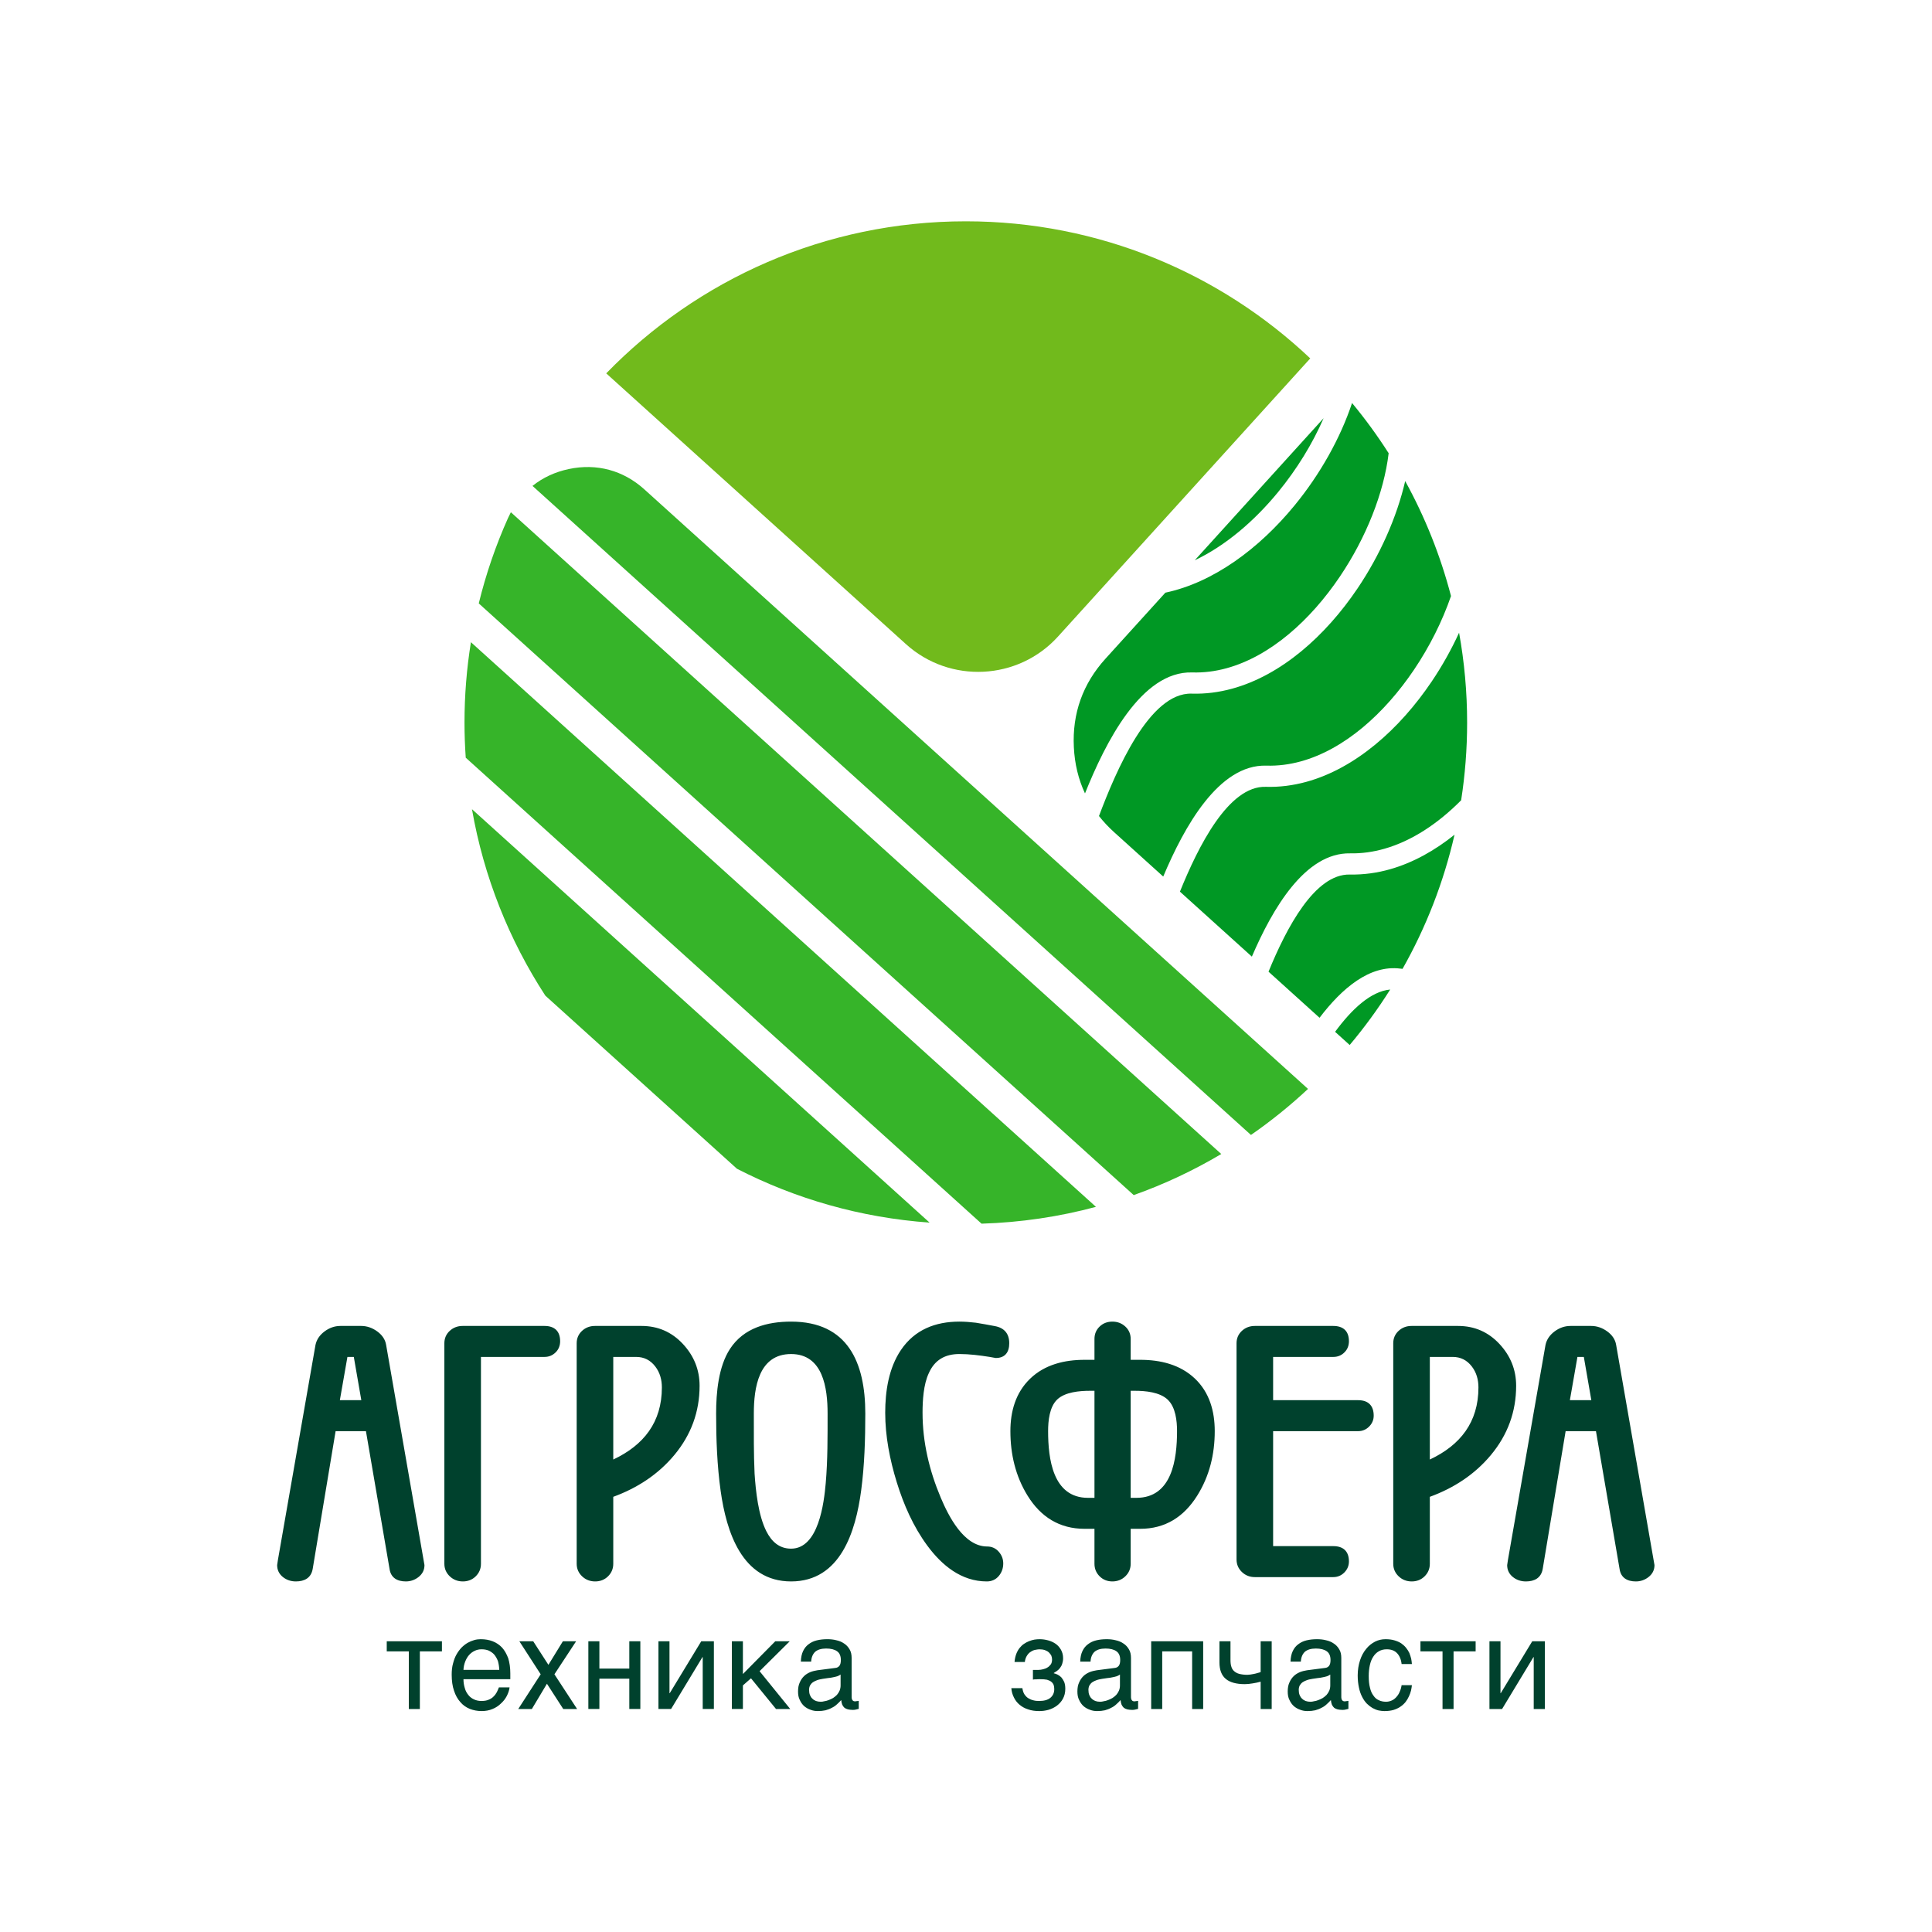 <?xml version="1.0" encoding="UTF-8"?> <svg xmlns="http://www.w3.org/2000/svg" xmlns:xlink="http://www.w3.org/1999/xlink" xmlns:xodm="http://www.corel.com/coreldraw/odm/2003" xml:space="preserve" width="150mm" height="150mm" version="1.1" style="shape-rendering:geometricPrecision; text-rendering:geometricPrecision; image-rendering:optimizeQuality; fill-rule:evenodd; clip-rule:evenodd" viewBox="0 0 15000 15000"> <defs> <style type="text/css"> .fil0 {fill:#00412D} .fil4 {fill:#009824} .fil2 {fill:#36B429} .fil3 {fill:#71BA1C} .fil1 {fill:#00412D;fill-rule:nonzero} </style> </defs> <g id="Слой_x0020_1">  <g id="_2738788953664"> <g> <path class="fil0" d="M2841.13 11111.41l-235.46 0 -177.83 1068.84c-11.71,70.43 -63.46,97.92 -130.62,97.92 -37.46,0 -72.2,-10.82 -101.38,-34.53 -28.81,-23.41 -44.04,-54.13 -44.04,-91.32l0 -1.24 6.07 -40.8 291.49 -1668.14c9.17,-43.96 34.78,-78.44 70.49,-105.1 36.62,-27.34 77.84,-42.51 123.63,-42.51l160.25 0c46.09,0 87.75,15.35 124.94,42.38 36.36,26.42 62.33,61.12 69.3,105.77l297.47 1708.2 0 1.44c0,37.71 -16.28,68.23 -45.71,91.47 -28.81,22.74 -62.02,34.38 -98.75,34.38 -67.19,0 -117.11,-28.41 -126.72,-97.84l-183.13 -1068.92zm5937.41 -553.86l73.6 0c155.69,0 309.66,35.95 425.3,145.89 113.84,108.24 153.8,254.3 153.8,408.03 0,179.05 -40.88,349.09 -136.58,501.35 -102.9,163.67 -247.11,256.85 -442.52,256.85l-73.6 0 0 271.46c0,38.18 -14.03,70.96 -41.57,97.39 -27.88,26.78 -61.87,39.65 -100.45,39.65 -38.25,0 -72.04,-12.67 -99.24,-39.88 -26.67,-26.67 -39.86,-59.47 -39.86,-97.16l0 -271.46 -76.53 0c-195.29,0 -340.69,-92.24 -442.55,-256.95 -94.25,-152.36 -133.65,-322.98 -133.65,-501.25 0,-153.13 40.14,-297.8 152.25,-406.51 114.58,-111.12 268.28,-147.41 423.95,-147.41l76.53 0 0 -162.35c0,-37.46 13.02,-70.02 40.1,-96 27.39,-26.31 61.19,-38.25 99,-38.25 38.11,0 72.11,12.13 100.2,38.01 27.94,25.74 41.82,58.28 41.82,96.24l0 162.35zm-5044.45 -22.51l0 1606.09c0,37.91 -13.46,70.54 -40.4,97.23 -27.46,27.17 -61.64,39.81 -100.15,39.81 -38.82,0 -73.22,-12.79 -101.38,-39.58 -27.79,-26.44 -42.11,-59.06 -42.11,-97.46l0 -1712.37c0,-37.94 13.88,-70.47 41.81,-96.22 28.1,-25.9 62.09,-38.01 100.2,-38.01l635.24 0c77.81,0 121.62,40.15 121.62,118.85 0,33.73 -11.4,63.51 -35.67,87.08 -23.83,23.14 -52.24,34.58 -85.47,34.58l-493.69 0zm1027.28 1086.21l0 519.88c0,37.91 -13.47,70.54 -40.42,97.23 -27.45,27.17 -61.64,39.81 -100.15,39.81 -38.8,0 -73.21,-12.81 -101.37,-39.58 -27.8,-26.44 -42.09,-59.08 -42.09,-97.46l0 -1712.37c0,-37.94 13.88,-70.47 41.79,-96.22 28.09,-25.92 62.09,-38.01 100.22,-38.01l361.31 0c127.04,0 234.45,46.72 321.11,139.62 85.3,91.42 129.79,199.62 129.79,324.79 0,202.41 -66.02,381.03 -195.19,536.7 -126.74,152.7 -289.72,257.87 -475,325.61zm1380.61 656.92c-382.12,0 -502.68,-387.43 -546.89,-702.71 -27.71,-197.53 -35.14,-401.79 -35.14,-601.08 0,-160.62 17.55,-363.4 107.62,-501.58 106.52,-163.4 289.2,-211.85 474.41,-211.85 439.92,0 576.18,316.53 576.18,713.43 0,197.63 -6.04,402.1 -32.19,598.17 -42.23,316.65 -159.85,705.62 -543.99,705.62zm1020.67 -1309.39c0,228.57 52.85,449.51 141.46,659.41 59.7,141.39 178.3,378.71 360.49,378.71 35.86,0 66.21,13.69 89.82,40.68 22.66,25.92 34.74,56.28 34.74,90.76 0,36.49 -10.99,69.51 -34.54,97.51 -24.03,28.56 -55.7,42.32 -92.93,42.32 -198.43,0 -349.45,-125.38 -462.2,-278.2 -108.38,-146.92 -183.5,-318.06 -237.09,-491.85 -53.63,-173.93 -89.62,-356.81 -89.62,-539.34 0,-167.01 26.86,-346.75 122.36,-487.84 106.54,-157.4 267.21,-219.99 453.84,-219.99 42.31,0 85.19,3.68 127.93,8.61 49.8,7.98 99.53,17.29 149.08,26.66 72.05,13.63 109.77,59.23 109.77,132.54 0,69.07 -31.7,114.66 -104.15,114.66l-1.49 0 -47.71 -8.58c-76.02,-11.93 -156.37,-22.19 -233.43,-22.19 -111.86,0 -192.8,45.95 -238.35,149.82 -40.75,87.51 -47.98,211.19 -47.98,306.31zm2721.82 142.63l0 892.69 467.47 0c77.66,0 121.13,40.46 121.13,118.85 0,33.1 -12.19,61.84 -35.37,85.41 -23.63,24.03 -52.55,36.23 -86.24,36.23l-609.01 0c-38.58,0 -72.58,-12.86 -100.46,-39.63 -27.52,-26.44 -41.55,-59.23 -41.55,-97.41l0 -1678.79c0,-37.94 13.88,-70.47 41.8,-96.22 28.1,-25.9 62.1,-38.01 100.21,-38.01l609.01 0c77.83,0 121.61,40.15 121.61,118.85 0,33.73 -11.27,63.68 -35.44,86.87 -23.39,23.55 -52.59,34.79 -85.69,34.79l-467.47 0 0 335.88 659.8 0c78.37,0 121.13,41.6 121.13,120.25 0,32.89 -12.31,61.24 -35.47,84.53 -23.6,23.75 -52.16,35.71 -85.66,35.71l-659.8 0zm1216.67 509.84l0 519.88c0,37.91 -13.46,70.54 -40.4,97.23 -27.46,27.17 -61.64,39.81 -100.15,39.81 -38.82,0 -73.22,-12.79 -101.38,-39.58 -27.79,-26.44 -42.1,-59.06 -42.1,-97.46l0 -1712.37c0,-37.94 13.87,-70.47 41.8,-96.22 28.1,-25.9 62.09,-38.01 100.21,-38.01l361.32 0c127.05,0 234.44,46.72 321.1,139.62 85.3,91.42 129.79,199.62 129.79,324.79 0,202.41 -66.03,381.03 -195.19,536.7 -126.75,152.71 -289.71,257.87 -475,325.61zm1289.78 -509.84l-235.44 0 -177.83 1068.84c-11.7,70.43 -63.46,97.92 -130.62,97.92 -37.46,0 -72.19,-10.82 -101.37,-34.53 -28.82,-23.41 -44.05,-54.13 -44.05,-91.32l0 -1.24 6.07 -40.8 291.49 -1668.14c9.17,-43.96 34.79,-78.44 70.49,-105.1 36.62,-27.34 77.85,-42.51 123.63,-42.51l160.26 0c46.08,0 87.74,15.35 124.93,42.38 36.36,26.42 62.33,61.12 69.3,105.77l297.47 1708.2 0 1.44c0,37.71 -16.27,68.23 -45.71,91.47 -28.81,22.74 -62.02,34.38 -98.74,34.38 -67.2,0 -117.11,-28.41 -126.73,-97.84l-183.15 -1068.92zm-9643.99 -576.37l-49.57 0 -58.75 335.88 166.61 0 -58.29 -335.88zm5750.49 263l-35.74 0c-79.55,0 -192.71,9.45 -253.6,67.64 -60.42,57.75 -70.6,166.39 -70.6,244.87 0,212.52 35,518.61 309.63,518.61l50.31 0 0 -831.12zm281.12 0l0 831.12 44.45 0c277.89,0 315.48,-301.51 315.48,-518.61 0,-79.48 -11.05,-185.17 -72.06,-243.46 -61.81,-59.09 -174.18,-69.05 -255.06,-69.05l-32.81 0zm-4017.17 -263l0 796.67c236.28,-111.25 377.4,-289.13 377.4,-559.73 0,-59.48 -14.83,-115.3 -51.4,-162.79 -37.93,-49.23 -86.63,-74.15 -148.95,-74.15l-177.05 0zm1380.61 1488.65c214.05,0 255.62,-356.72 268.9,-507.96 15.52,-176.79 14.5,-363.87 14.5,-541.35 0,-195.46 -34.44,-461.73 -283.4,-461.73 -252.08,0 -289.24,261.73 -289.24,461.73 0,154.38 -1.32,312.3 5.78,466.15 8.98,136.54 28.98,324.6 91.48,448.24 40.18,79.46 99.58,134.92 191.98,134.92zm4959.16 -1488.65l0 796.67c236.3,-111.24 377.42,-289.12 377.42,-559.73 0,-59.48 -14.83,-115.3 -51.41,-162.79 -37.92,-49.23 -86.64,-74.15 -148.96,-74.15l-177.05 0zm1195.6 0l-49.57 0 -58.74 335.88 166.61 0 -58.3 -335.88z"></path> <path class="fil1" d="M3002.67 12742.8l0 78.43 171.38 0 0 447.4 85.7 0 0 -447.4 171.38 0 0 -78.43 -428.46 0zm5060.72 222.2l-43.79 0 0 75.4 13.33 -2.01 15.23 0c5.7,-1 10.47,-1 16.17,-1l13.35 0c20,0 37.12,1 51.42,4.01 13.31,4.03 24.75,9.07 33.31,16.09 7.61,6.04 14.28,15.08 18.08,24.13 2.87,9.05 4.76,20.12 4.76,32.18 0,28.16 -9.51,50.26 -29.51,67.36 -20,17.09 -49.5,25.13 -88.53,25.13 -15.24,0 -29.52,-1 -43.82,-5.02 -14.28,-3.02 -27.61,-9.04 -39.03,-16.08 -12.37,-7.04 -21.89,-18.1 -30.47,-30.17 -8.56,-13.06 -13.32,-29.15 -16.18,-48.26l-85.69 0c1.91,26.15 8.58,50.26 20,72.39 10.47,22.12 25.7,41.22 43.8,56.3 19.04,16.09 40.93,28.15 66.65,36.19 25.71,9.05 54.27,13.08 85.69,13.08 24.75,0 48.55,-3.01 73.3,-10.05 23.79,-7.04 45.7,-18.09 64.73,-32.18 19.05,-15.08 35.24,-32.17 46.66,-54.29 11.44,-21.11 18.09,-46.24 18.09,-76.41 0,-21.12 -2.86,-38.21 -8.56,-53.28 -6.67,-14.08 -14.28,-26.15 -22.84,-36.2 -9.54,-9.05 -19.07,-16.09 -29.52,-21.11 -10.47,-5.03 -20.02,-8.04 -28.58,-10.07l0 -2c7.63,-5.04 16.19,-10.05 24.75,-16.09 9.53,-7.04 17.16,-14.08 23.81,-23.13 7.61,-10.05 13.33,-20.1 17.15,-33.18 3.79,-12.05 6.67,-25.13 6.67,-42.22 0,-25.14 -5.72,-46.24 -16.21,-65.35 -10.47,-18.1 -23.79,-34.18 -40.93,-46.24 -17.13,-12.08 -37.13,-21.12 -59.02,-27.16 -21.91,-6.02 -43.8,-9.05 -65.7,-9.05 -12.38,0 -25.71,1.01 -39.99,3.03 -14.28,3.01 -27.61,6.02 -41.89,12.06 -13.33,5.03 -26.67,12.07 -39.98,21.12 -12.39,8.04 -23.8,19.1 -34.28,32.17 -10.47,13.06 -19.03,29.15 -25.71,46.24 -6.67,18.1 -11.44,39.22 -13.32,62.34l79.96 0c1.91,-20.11 8.58,-37.2 17.14,-50.26 8.58,-13.08 18.1,-23.13 30.47,-30.17 10.47,-7.04 21.89,-12.08 34.27,-14.08 11.42,-2.01 21.91,-4.02 30.47,-4.02 16.19,0 30.47,2.01 42.84,6.02 13.33,5.04 22.84,10.07 31.42,18.11 7.61,7.04 14.28,16.09 19.05,25.14 3.8,10.05 5.72,20.1 5.72,30.15 0,14.08 -2.88,27.16 -9.53,37.21 -7.63,10.05 -15.24,18.09 -25.71,24.13 -10.46,7.04 -21.9,11.05 -34.26,14.08 -12.39,3.01 -23.81,5.02 -35.24,5.02zm323.41 -64.35l79.98 0c1.89,-34.18 13.33,-59.32 31.41,-76.41 19.06,-16.09 46.65,-25.13 84.75,-25.13 37.12,0 64.73,7.04 84.73,21.12 19.99,14.06 29.52,36.19 29.52,68.36 0,21.1 -3.81,35.18 -11.44,45.24 -7.61,9.04 -18.08,15.08 -31.42,16.08l-139.95 18.11c-18.08,3.01 -36.18,7.03 -54.27,14.07 -18.09,8.04 -34.26,17.09 -48.55,31.17 -13.34,13.08 -24.76,29.16 -33.32,49.26 -9.52,20.1 -13.33,43.23 -13.33,70.39 0,25.13 3.81,47.24 13.33,65.34 8.56,19.11 19.98,35.2 34.26,48.26 14.28,12.07 31.42,22.12 49.52,28.16 18.09,7.04 36.17,10.05 55.23,10.05 22.85,0 42.83,-2.01 60.92,-6.04 18.1,-5.01 34.29,-11.05 48.57,-19.09 15.23,-7.04 28.54,-16.09 39.98,-27.15 11.42,-10.06 22.84,-21.12 33.31,-33.17 1.91,14.06 3.83,26.13 7.63,35.18 4.76,10.05 10.47,18.1 17.12,24.13 7.63,6.04 16.19,10.05 27.63,13.06 10.47,2.03 22.84,4.03 38.08,4.03 9.53,0 18.09,-1 24.75,-3.02 6.67,-1.01 14.29,-3.01 20.95,-5.02l0 -62.34c-4.77,1 -9.53,2.02 -14.28,2.02 -4.77,1 -9.53,2.01 -13.33,2.01 -9.52,0 -17.14,-3.03 -20.95,-9.05 -4.75,-6.04 -6.68,-14.08 -6.68,-22.12l0 -305.65c0,-26.14 -4.75,-49.26 -16.17,-67.36 -10.47,-18.09 -24.76,-34.18 -42.84,-45.25 -17.14,-12.06 -37.14,-20.1 -59.99,-25.13 -22.86,-6.04 -46.65,-8.05 -70.45,-8.05 -29.51,0 -56.17,3.03 -80.92,9.05 -24.75,6.04 -45.7,16.09 -63.8,30.17 -18.09,13.08 -32.37,31.17 -42.84,53.28 -10.47,22.12 -16.19,49.26 -17.14,81.44zm308.47 100.55l0 84.45c0,15.09 -2.85,28.15 -7.61,40.22 -5.7,13.06 -12.38,23.11 -20.94,33.18 -8.56,9.05 -19.05,17.09 -29.52,24.13 -11.42,6.02 -21.9,12.06 -34.26,16.09 -11.44,5.01 -21.91,7.02 -33.35,9.04 -10.46,3.01 -19.98,4.02 -28.54,4.02 -13.35,0 -25.72,-2.01 -37.14,-6.04 -10.47,-4.01 -20,-10.05 -27.61,-18.09 -8.58,-7.04 -14.28,-17.09 -19.05,-28.15 -4.77,-12.07 -6.66,-25.13 -6.66,-40.22 0,-13.07 2.85,-24.13 7.61,-34.18 5.72,-9.05 12.4,-18.09 22.86,-25.13 9.52,-6.04 20.96,-12.08 33.32,-16.09 13.32,-5.03 27.62,-7.04 42.86,-10.05l40.93 -6.04c13.33,-1 26.64,-3.02 39.03,-6.03 11.43,-2.01 22.85,-5.04 33.32,-8.05 9.53,-4.01 18.11,-8.04 24.75,-13.06zm328.18 267.43l0 -447.4 232.31 0 0 447.4 85.69 0 0 -525.83 -403.69 0 0 525.83 85.69 0zm764.23 -212.14l0 212.14 85.69 0 0 -525.83 -85.69 0 0 239.29c-6.65,2 -14.28,5.03 -23.81,7.04 -8.56,3.01 -18.08,5.03 -27.59,7.04 -10.47,2 -19.05,3.01 -28.58,5.03 -8.56,1 -17.13,2.01 -23.8,2.01 -23.79,0 -44.75,-3.03 -60.94,-7.04 -17.12,-4.03 -30.46,-12.08 -40.93,-21.12 -10.47,-9.05 -18.08,-21.11 -21.89,-35.19 -4.75,-14.08 -6.68,-31.17 -6.68,-51.27l0 -145.79 -85.68 0 0 163.88c0,58.32 16.2,100.54 48.56,127.7 31.42,27.14 81.87,41.22 147.58,41.22 19.03,0 39.98,-2.02 62.84,-6.04 21.88,-3.02 41.88,-8.04 60.92,-13.07zm232.03 -155.84l79.97 0c1.89,-34.18 13.33,-59.32 31.41,-76.41 19.06,-16.09 46.65,-25.13 84.75,-25.13 37.12,0 64.73,7.04 84.73,21.12 19.99,14.06 29.52,36.19 29.52,68.36 0,21.1 -3.81,35.18 -11.44,45.24 -7.61,9.04 -18.08,15.08 -31.41,16.08l-139.97 18.11c-18.07,3.01 -36.17,7.03 -54.26,14.07 -18.08,8.04 -34.27,17.09 -48.55,31.17 -13.34,13.08 -24.75,29.16 -33.33,49.26 -9.51,20.1 -13.32,43.23 -13.32,70.39 0,25.13 3.81,47.24 13.32,65.34 8.58,19.11 19.99,35.2 34.27,48.26 14.3,12.07 31.42,22.12 49.53,28.16 18.08,7.04 36.16,10.05 55.22,10.05 22.84,0 42.83,-2.01 60.92,-6.04 18.1,-5.01 34.28,-11.05 48.57,-19.09 15.23,-7.04 28.54,-16.09 39.98,-27.15 11.42,-10.06 22.86,-21.12 33.31,-33.17 1.91,14.06 3.83,26.13 7.63,35.18 4.76,10.05 10.47,18.1 17.14,24.13 7.61,6.04 16.17,10.05 27.61,13.06 10.47,2.03 22.86,4.03 38.09,4.03 9.52,0 18.08,-1 24.75,-3.02 6.66,-1.01 14.28,-3.01 20.94,-5.02l0 -62.34c-4.77,1 -9.53,2.02 -14.28,2.02 -4.77,1 -9.53,2.01 -13.33,2.01 -9.52,0 -17.14,-3.03 -20.95,-9.05 -4.75,-6.04 -6.68,-14.08 -6.68,-22.12l0 -305.65c0,-26.14 -4.75,-49.26 -16.17,-67.36 -10.47,-18.09 -24.75,-34.18 -42.84,-45.25 -17.14,-12.06 -37.14,-20.1 -59.99,-25.13 -22.84,-6.04 -46.65,-8.05 -70.45,-8.05 -29.52,0 -56.17,3.03 -80.92,9.05 -24.75,6.04 -45.7,16.09 -63.78,30.17 -18.11,13.08 -32.39,31.17 -42.86,53.28 -10.47,22.12 -16.19,49.26 -17.13,81.44zm308.46 100.55l0 84.45c0,15.09 -2.85,28.15 -7.61,40.22 -5.71,13.06 -12.38,23.11 -20.94,33.18 -8.56,9.05 -19.05,17.09 -29.52,24.13 -11.42,6.02 -21.9,12.06 -34.26,16.09 -11.44,5.01 -21.91,7.02 -33.35,9.04 -10.47,3.01 -19.98,4.02 -28.54,4.02 -13.33,0 -25.72,-2.01 -37.14,-6.04 -10.47,-4.01 -20,-10.05 -27.61,-18.09 -8.57,-7.04 -14.27,-17.09 -19.03,-28.15 -4.77,-12.07 -6.68,-25.13 -6.68,-40.22 0,-13.07 2.85,-24.13 7.61,-34.18 5.72,-9.05 12.39,-18.09 22.86,-25.13 9.52,-6.04 20.96,-12.08 33.31,-16.09 13.35,-5.03 27.63,-7.04 42.87,-10.05l40.93 -6.04c13.33,-1 26.64,-3.02 39.03,-6.03 11.43,-2.01 22.85,-5.04 33.32,-8.05 9.53,-4.01 18.11,-8.04 24.75,-13.06zm633.81 82.44l-79.97 0c-2.86,20.11 -8.58,38.2 -16.19,54.29 -6.67,16.08 -16.19,29.16 -26.67,40.22 -10.47,11.05 -21.89,20.1 -35.22,25.13 -14.28,6.04 -27.61,9.05 -42.84,9.05 -20.94,0 -40.01,-4.02 -56.18,-12.06 -17.14,-7.04 -30.47,-19.11 -41.89,-36.21 -12.39,-16.08 -20.95,-36.18 -26.67,-61.32 -6.64,-25.13 -9.52,-54.3 -9.52,-89.48 0,-31.17 2.88,-58.31 8.57,-84.45 5.72,-26.14 14.29,-48.26 26.67,-66.36 11.42,-18.09 25.7,-32.17 43.78,-42.22 17.16,-10.07 37.14,-15.09 60.94,-15.09 34.3,0 60.94,10.05 79.98,30.15 19.05,20.12 31.41,48.27 35.24,84.47l79.97 0c-0.96,-13.08 -2.86,-28.16 -5.72,-42.22 -3.8,-15.09 -8.56,-29.17 -14.27,-44.25 -6.67,-14.08 -15.23,-27.14 -25.72,-40.22 -10.47,-13.06 -22.86,-24.13 -37.12,-34.18 -15.24,-10.05 -32.38,-17.09 -52.36,-23.13 -20.02,-6.02 -42.86,-9.05 -69.52,-9.05 -28.56,0 -56.17,6.04 -81.87,19.12 -26.66,14.06 -49.52,32.16 -68.55,56.29 -20,24.13 -36.19,53.29 -47.59,88.48 -11.44,35.18 -18.11,74.4 -18.11,117.62 0,35.21 3.81,67.38 9.51,93.52 5.72,28.14 14.28,52.27 24.77,72.39 10.47,21.11 22.86,38.2 36.17,52.28 14.28,14.08 28.56,25.13 43.8,34.18 15.23,8.04 30.47,15.08 47.61,19.1 16.18,3.02 31.42,5.03 45.7,5.03 26.66,0 50.45,-3.01 71.41,-9.05 20.95,-7.04 39.03,-15.08 54.26,-26.13 15.24,-10.07 28.57,-23.13 39.03,-36.21 10.47,-14.06 19.05,-28.14 25.71,-43.23 6.67,-15.08 12.39,-29.15 16.18,-45.23 2.86,-15.09 5.72,-28.16 6.68,-41.23zm66.34 -340.84l0 78.43 171.39 0 0 447.4 85.69 0 0 -447.4 171.37 0 0 -78.43 -428.45 0zm621.42 403.17l0 -403.17 -85.69 0 0 525.83 98.08 0 243.73 -403.17 1.89 0 0 403.17 86.64 0 0 -525.83 -98.06 0 -244.69 403.17 -1.9 0zm-7693.4 -45.23l-82.81 0c-4.77,12.05 -9.52,24.13 -16.19,37.19 -6.67,12.07 -14.28,23.12 -24.77,33.18 -10.46,11.07 -22.84,19.09 -38.06,25.13 -15.23,7.04 -34.3,10.05 -56.19,10.05 -21.89,0 -40.93,-4.01 -58.07,-12.06 -17.13,-8.04 -32.36,-19.09 -43.8,-34.18 -12.38,-15.08 -21.89,-32.17 -27.61,-53.29 -6.66,-21.11 -10.49,-44.24 -10.49,-69.37l363.71 0 0 -45.25c0,-44.23 -5.72,-83.45 -16.17,-117.63 -12.39,-32.18 -27.63,-60.32 -47.61,-82.44 -20.96,-22.13 -44.75,-38.2 -73.32,-49.27 -28.56,-11.05 -59.03,-16.09 -93.29,-16.09 -16.21,0 -33.33,2.01 -50.47,7.04 -17.14,5.04 -34.27,12.08 -50.45,21.12 -17.16,10.05 -32.4,22.11 -47.61,37.2 -14.28,15.08 -27.61,33.17 -39.03,53.29 -11.44,20.1 -20.01,43.23 -26.68,69.37 -7.61,26.14 -10.47,55.3 -10.47,87.47 0,47.25 5.71,89.49 18.1,124.67 11.44,35.19 27.61,64.35 48.54,87.46 20,24.13 44.75,41.23 73.33,53.3 28.55,11.05 59.02,17.09 92.35,17.09 30.45,0 59.03,-5.03 84.73,-16.09 24.77,-10.05 46.64,-24.13 64.75,-42.22 19.03,-17.09 34.27,-36.21 45.71,-58.31 11.42,-22.13 19.03,-44.25 21.87,-67.36zm-79.97 -135.74l-278.02 0c0.97,-23.13 5.72,-44.24 13.35,-64.35 7.61,-19.1 17.12,-36.19 29.51,-50.27 12.38,-14.07 26.66,-25.14 43.8,-33.18 16.19,-8.04 34.27,-12.06 53.31,-12.06 20.96,0 39.04,3.01 56.19,10.05 16.17,8.05 31.41,18.1 42.83,31.17 11.44,14.07 20.95,30.16 28.56,50.27 5.7,20.1 9.52,43.23 10.47,68.37zm147.26 303.63l105.69 0 117.11 -196.06 126.63 196.06 107.59 0 -176.16 -269.45 168.53 -256.38 -102.82 0 -112.35 182.98 -118.06 -182.98 -107.6 0 165.69 256.38 -174.25 269.45zm629.97 -313.68l0 -212.15 -85.69 0 0 525.83 85.69 0 0 -235.27 232.31 0 0 235.27 85.69 0 0 -525.83 -85.69 0 0 212.15 -232.31 0zm544.27 191.02l0 -403.17 -85.68 0 0 525.83 98.08 0 243.73 -403.17 1.89 0 0 403.17 86.64 0 0 -525.83 -98.06 0 -244.69 403.17 -1.91 0zm569.98 -148.8l0 -254.37 -85.68 0 0 525.83 85.68 0 0 -182.98 62.85 -55.3 194.22 238.28 110.45 0 -238.01 -293.58 234.2 -232.25 -112.34 0 -251.37 254.37zm450.03 -96.52l79.97 0c1.91,-34.18 13.35,-59.32 31.42,-76.41 19.05,-16.09 46.66,-25.13 84.74,-25.13 37.14,0 64.75,7.04 84.75,21.12 19.98,14.06 29.51,36.19 29.51,68.36 0,21.1 -3.83,35.18 -11.43,45.24 -7.63,9.04 -18.08,15.08 -31.43,16.08l-139.95 18.11c-18.09,3.01 -36.17,7.03 -54.26,14.07 -18.1,8.04 -34.29,17.09 -48.57,31.17 -13.33,13.08 -24.75,29.16 -33.31,49.26 -9.52,20.1 -13.33,43.23 -13.33,70.39 0,25.13 3.81,47.24 13.33,65.34 8.56,19.11 19.98,35.2 34.27,48.26 14.28,12.07 31.42,22.12 49.51,28.16 18.1,7.04 36.17,10.05 55.22,10.05 22.86,0 42.84,-2.01 60.92,-6.04 18.11,-5.01 34.28,-11.05 48.58,-19.09 15.24,-7.04 28.55,-16.09 39.99,-27.15 11.4,-10.06 22.84,-21.12 33.31,-33.17 1.9,14.06 3.81,26.13 7.62,35.18 4.77,10.05 10.47,18.1 17.13,24.13 7.62,6.04 16.18,10.05 27.62,13.06 10.47,2.03 22.85,4.03 38.08,4.03 9.52,0 18.09,-1 24.75,-3.02 6.67,-1.01 14.28,-3.01 20.95,-5.02l0 -62.34c-4.76,1 -9.53,2.02 -14.28,2.02 -4.76,1 -9.53,2.01 -13.33,2.01 -9.53,0 -17.14,-3.03 -20.95,-9.05 -4.75,-6.04 -6.67,-14.08 -6.67,-22.12l0 -305.65c0,-26.14 -4.75,-49.26 -16.19,-67.36 -10.47,-18.09 -24.75,-34.18 -42.83,-45.25 -17.14,-12.06 -37.14,-20.1 -59.98,-25.13 -22.86,-6.04 -46.66,-8.05 -70.45,-8.05 -29.54,0 -56.18,3.03 -80.93,9.05 -24.75,6.04 -45.7,16.09 -63.79,30.17 -18.1,13.08 -32.38,31.17 -42.85,53.28 -10.47,22.12 -16.18,49.26 -17.14,81.44zm308.47 100.55l0 84.45c0,15.09 -2.84,28.15 -7.61,40.22 -5.7,13.06 -12.37,23.11 -20.93,33.18 -8.58,9.05 -19.05,17.09 -29.52,24.13 -11.42,6.02 -21.91,12.06 -34.28,16.09 -11.42,5.01 -21.89,7.02 -33.33,9.04 -10.47,3.01 -19.98,4.02 -28.55,4.02 -13.34,0 -25.72,-2.01 -37.14,-6.04 -10.47,-4.01 -20,-10.05 -27.62,-18.09 -8.57,-7.04 -14.27,-17.09 -19.03,-28.15 -4.77,-12.07 -6.66,-25.13 -6.66,-40.22 0,-13.07 2.84,-24.13 7.61,-34.18 5.72,-9.05 12.39,-18.09 22.86,-25.13 9.51,-6.04 20.94,-12.08 33.31,-16.09 13.33,-5.03 27.61,-7.04 42.84,-10.05l40.94 -6.04c13.35,-1 26.66,-3.02 39.05,-6.03 11.4,-2.01 22.84,-5.04 33.31,-8.05 9.53,-4.01 18.1,-8.04 24.75,-13.06z"></path> </g> <g> <path class="fil2" d="M10155.42 8454.32c-138.59,129.53 -286.67,249.05 -443.06,357.42l-5578.06 -5039.19c79.58,-63.88 174.75,-108.43 282.33,-131.11 216.28,-45.57 422.3,10.02 586.32,158.18l5152.47 4654.7zm-673.52 505.41c-214.18,127.13 -441.61,234.32 -679.71,318.97l-5085.06 -4593.82c55.97,-229.35 132.25,-450.73 226.85,-662.12 7.01,-15.66 14.48,-30.91 22.39,-45.74l5515.53 4982.71zm-972.91 410.26c-284.49,76.33 -581.89,121.14 -888.22,130.61l-4004.78 -3617.9c-6.22,-89.98 -9.63,-180.74 -9.63,-272.31 0,-212.53 17.04,-421.08 49.84,-624.37l4852.79 4383.97zm-1291.62 122.36c-535.85,-38.27 -1041.7,-184.85 -1495.72,-418.22l-1487.65 -1343.91c-280.54,-431.1 -477.97,-921.19 -569.63,-1447.63l3553 3209.76z"></path> <path class="fil3" d="M7498.53 1718.22c1035.74,0 1976.87,404.66 2674.23,1064.37l-1958.81 2159.94c-309.01,340.73 -838.58,367.08 -1179.9,58.75l-2327.33 -2102.51c707.26,-728.03 1696.62,-1180.55 2791.81,-1180.55z"></path> <path class="fil4" d="M10497.35 3129.09c102.46,123.68 197.34,253.84 284.1,389.69 -36.97,308.02 -174.9,655.62 -378.47,957.45 -229.32,339.97 -539.98,618.78 -880,711.89 -87,23.81 -176.16,35.44 -266.5,32.68 -396.66,-12.14 -676.24,549.41 -832.59,939.22 -51.14,-109.14 -80.06,-228.77 -86.53,-358.52 -13.06,-262.5 69.39,-493.06 245.94,-687.75l464.56 -512.25c374.18,-79.22 728.25,-342.97 1001.4,-675.25 199.77,-243.03 357.25,-524.18 448.09,-797.16zm412.52 605.92c153.43,278.5 273.73,577.8 355.64,892.61 -67.24,194.92 -165.47,391.72 -287.16,572.16 -229.32,339.97 -539.98,618.77 -880.01,711.89 -86.99,23.81 -176.16,35.43 -266.49,32.67 -370.88,-11.34 -639.4,478.79 -800.54,861.19l-380.91 -344.12c-43.9,-39.65 -83.22,-81.61 -117.97,-125.79 130.69,-347.15 390.25,-960.34 719.54,-950.27 106.62,3.24 211.74,-10.44 314.25,-38.5 381.47,-104.46 724.35,-408.9 973.55,-778.34 175.38,-260.01 305.29,-553.81 370.1,-833.5zm418.37 1177.43c41,226.43 62.46,459.68 62.46,697.95 0,205.07 -15.91,406.41 -46.48,602.89 -177.06,178.73 -379.87,314.87 -595.51,376.36 -87.28,24.87 -176.23,37.51 -265.81,35.72 -349.76,-7 -603.81,430.13 -763.4,801.89l-558.54 -504.59c141.56,-350.26 377.03,-822.61 666.37,-813.77 106.63,3.25 211.75,-10.43 314.26,-38.49 381.48,-104.47 724.34,-408.91 973.55,-778.35 81.51,-120.84 153.2,-248.98 213.1,-379.61zm-35.3 1568.22c-84.59,370.04 -221.9,720 -403.64,1041.55 -5.87,-0.62 -11.74,-1.29 -17.6,-2.03 -237.18,-29.85 -451.68,151.36 -626.82,381.72l-396.04 -357.8c139.98,-342.12 359.62,-759.62 630.85,-754.19 107.44,2.14 212.51,-12.55 314.2,-41.54 176.88,-50.43 345.04,-144.26 499.05,-267.71zm-2017.04 -2130.59l1000.57 -1103.28c-86.44,198.63 -208.2,397.16 -354.34,574.94 -184.92,224.94 -407.9,415.28 -646.23,528.34zm1517.54 3332.63c-95.08,150.85 -200.22,294.72 -314.5,430.64l-113.28 -102.34c128.83,-174.94 276.26,-314.07 427.78,-328.3z"></path> </g> </g> </g> </svg> 